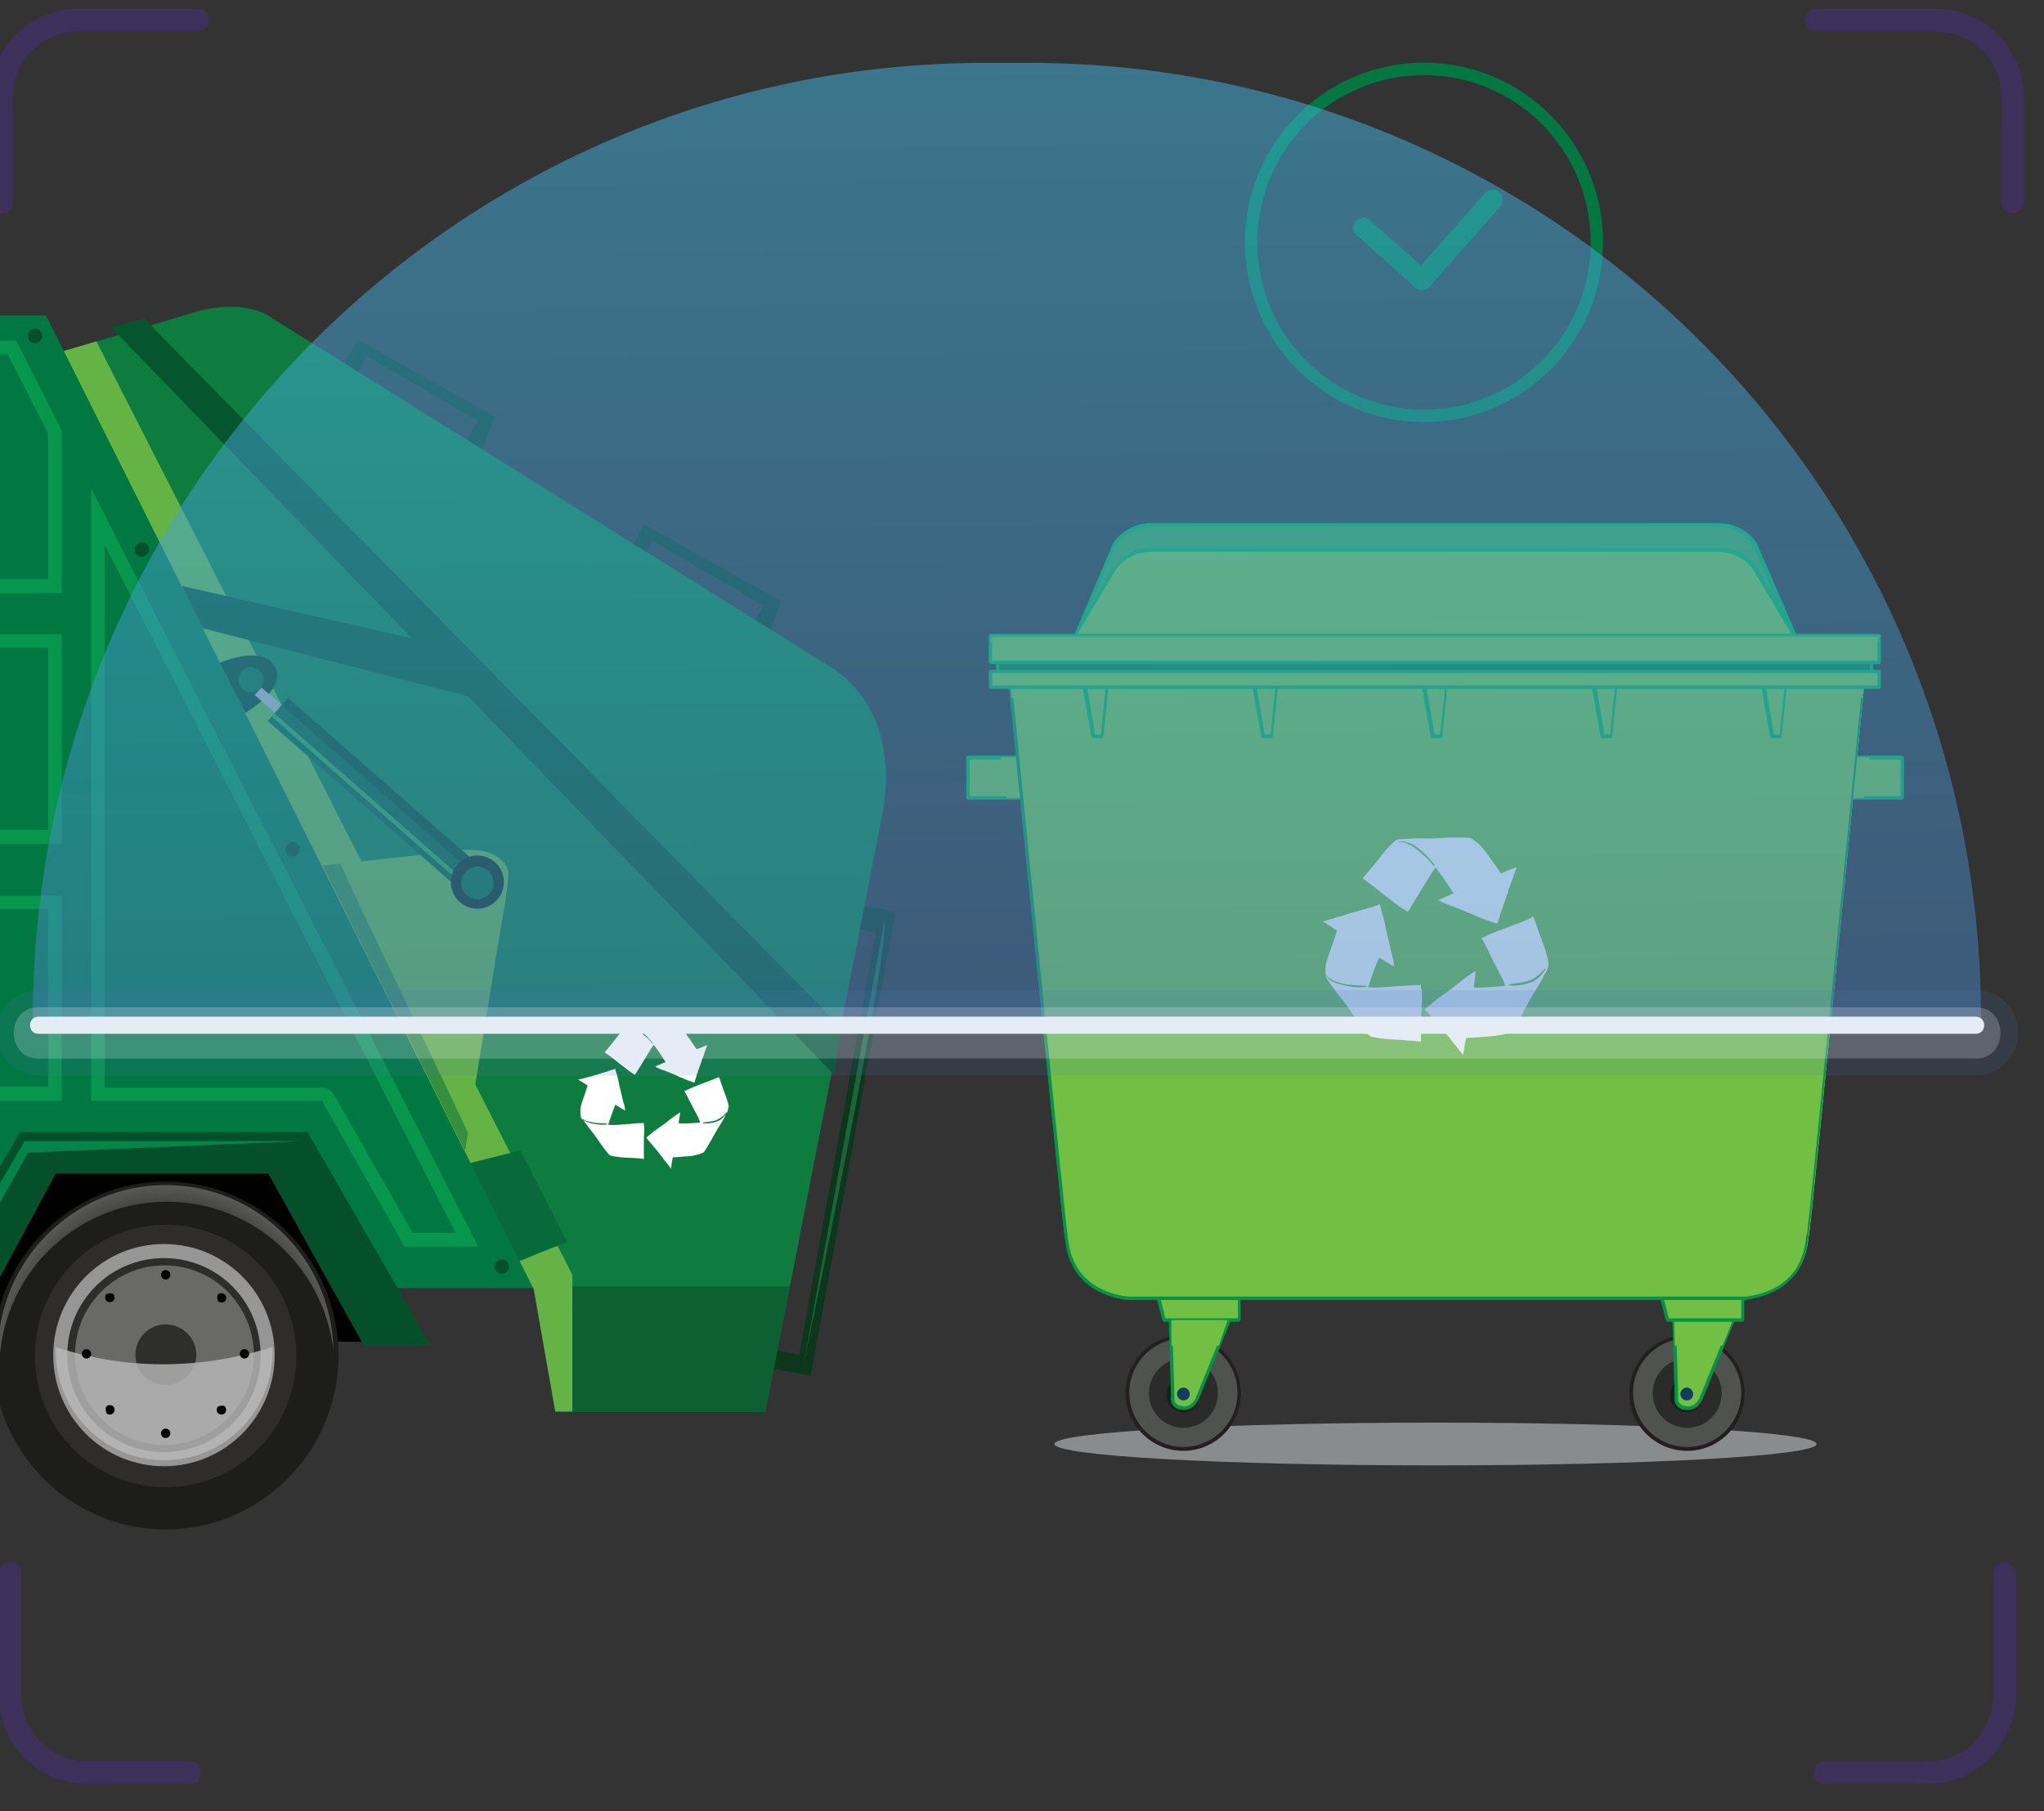 <svg width="123" height="109" viewBox="0 0 123 109" fill="none" xmlns="http://www.w3.org/2000/svg">
<rect x="0" y="0" width="123" height="109" fill="#333333" stroke="none"/>
<g clip-path="url(#clip0_1528_6377)">
<g style="mix-blend-mode:multiply" opacity="0.6">
<path d="M109.316 86.894C109.316 87.614 99.041 88.18 86.382 88.18C73.723 88.18 63.448 87.614 63.448 86.894C63.448 86.174 73.723 85.608 86.382 85.608C99.041 85.608 109.316 86.174 109.316 86.894Z" fill="#C5C6C8"/>
</g>
<path d="M74.595 83.834C74.595 85.711 73.083 87.202 71.238 87.202C69.393 87.202 67.881 85.685 67.881 83.834C67.881 81.982 69.393 80.465 71.238 80.465C73.083 80.465 74.595 81.982 74.595 83.834Z" fill="#505250"/>
<path d="M71.213 87.305C69.291 87.305 67.728 85.737 67.728 83.834C67.728 81.931 69.291 80.337 71.213 80.337C73.134 80.337 74.672 81.905 74.672 83.834C74.672 85.762 73.109 87.305 71.213 87.305ZM71.213 80.542C69.419 80.542 67.958 82.008 67.958 83.808C67.958 85.608 69.419 87.074 71.213 87.074C73.006 87.074 74.467 85.608 74.467 83.808C74.467 82.008 73.006 80.542 71.213 80.542Z" fill="#231F20"/>
<path d="M73.288 83.834C73.288 84.991 72.365 85.917 71.212 85.917C70.059 85.917 69.137 84.991 69.137 83.834C69.137 82.677 70.059 81.751 71.212 81.751C72.365 81.751 73.288 82.677 73.288 83.834Z" fill="#2A2B2A"/>
<path d="M72.237 83.962C72.237 84.528 71.776 84.991 71.213 84.991C70.649 84.991 70.188 84.528 70.188 83.962C70.188 83.397 70.649 82.934 71.213 82.934C71.776 82.934 72.237 83.397 72.237 83.962Z" fill="#1D1D1B"/>
<path d="M70.418 78.922L70.572 84.04C70.572 84.04 70.418 84.682 71.212 84.734C71.212 84.734 71.751 84.837 72.058 84.142L74.057 79.231L70.418 78.922Z" fill="#72BF44"/>
<path d="M71.289 84.837H71.187C70.905 84.837 70.7 84.734 70.572 84.554C70.418 84.348 70.444 84.117 70.469 84.04L70.315 78.922C70.315 78.922 70.315 78.871 70.341 78.845C70.341 78.845 70.392 78.82 70.418 78.82L74.057 79.128C74.057 79.128 74.108 79.128 74.134 79.18C74.134 79.205 74.134 79.231 74.134 79.282L72.135 84.194C71.853 84.785 71.443 84.837 71.264 84.837H71.289ZM70.52 79.025L70.674 84.04C70.674 84.04 70.674 84.04 70.674 84.065C70.674 84.065 70.623 84.271 70.751 84.425C70.828 84.554 71.007 84.605 71.212 84.631C71.315 84.631 71.699 84.657 71.955 84.117L73.903 79.334L70.52 79.051V79.025Z" fill="#039447"/>
<path d="M69.573 77.637L70.06 79.437H74.595V77.842L69.573 77.637Z" fill="#72BF44"/>
<path d="M74.595 79.54H70.06C70.06 79.54 69.983 79.514 69.957 79.462L69.47 77.662C69.47 77.662 69.47 77.585 69.47 77.559C69.47 77.559 69.522 77.508 69.547 77.534L74.544 77.74C74.544 77.74 74.647 77.791 74.647 77.842V79.437C74.647 79.437 74.595 79.54 74.544 79.54H74.595ZM70.136 79.334H74.493V77.945L69.727 77.74L70.136 79.334Z" fill="#039447"/>
<path d="M71.597 83.885C71.597 84.117 71.418 84.271 71.213 84.271C71.007 84.271 70.828 84.091 70.828 83.885C70.828 83.68 71.007 83.499 71.213 83.499C71.418 83.499 71.597 83.68 71.597 83.885Z" fill="#113C62"/>
<path d="M104.884 83.834C104.884 85.711 103.372 87.202 101.527 87.202C99.682 87.202 98.17 85.685 98.17 83.834C98.17 81.982 99.682 80.465 101.527 80.465C103.372 80.465 104.884 81.982 104.884 83.834Z" fill="#505250"/>
<path d="M101.527 87.305C99.605 87.305 98.042 85.737 98.042 83.834C98.042 81.931 99.605 80.337 101.527 80.337C103.449 80.337 104.986 81.905 104.986 83.834C104.986 85.762 103.423 87.305 101.527 87.305ZM101.527 80.542C99.733 80.542 98.273 82.008 98.273 83.808C98.273 85.608 99.733 87.074 101.527 87.074C103.321 87.074 104.781 85.608 104.781 83.808C104.781 82.008 103.321 80.542 101.527 80.542Z" fill="#231F20"/>
<path d="M103.602 83.834C103.602 84.991 102.68 85.917 101.527 85.917C100.374 85.917 99.451 84.991 99.451 83.834C99.451 82.677 100.374 81.751 101.527 81.751C102.68 81.751 103.602 82.677 103.602 83.834Z" fill="#2A2B2A"/>
<path d="M102.552 83.962C102.552 84.528 102.091 84.991 101.527 84.991C100.963 84.991 100.502 84.528 100.502 83.962C100.502 83.397 100.963 82.934 101.527 82.934C102.091 82.934 102.552 83.397 102.552 83.962Z" fill="#1D1D1B"/>
<path d="M100.732 78.922L100.886 84.04C100.886 84.04 100.732 84.682 101.527 84.734C101.527 84.734 102.065 84.837 102.372 84.142L104.371 79.231L100.732 78.922Z" fill="#72BF44"/>
<path d="M101.604 84.837H101.501C101.219 84.837 101.014 84.734 100.886 84.554C100.732 84.348 100.758 84.117 100.784 84.04L100.63 78.922C100.63 78.922 100.63 78.871 100.656 78.845C100.656 78.845 100.707 78.82 100.732 78.82L104.371 79.128C104.371 79.128 104.422 79.128 104.448 79.18C104.448 79.205 104.448 79.231 104.448 79.282L102.449 84.194C102.167 84.785 101.757 84.837 101.578 84.837H101.604ZM100.835 79.025L100.989 84.04C100.989 84.04 100.989 84.04 100.989 84.065C100.989 84.065 100.937 84.271 101.066 84.425C101.142 84.554 101.322 84.605 101.527 84.631C101.629 84.631 102.014 84.657 102.27 84.117L104.217 79.334L100.835 79.051V79.025Z" fill="#039447"/>
<path d="M100.732 78.922L100.886 84.04C100.886 84.04 100.732 84.682 101.527 84.734C101.527 84.734 102.065 84.837 102.372 84.142L104.371 79.231L100.732 78.922Z" fill="#72BF44"/>
<path d="M101.604 84.837H101.501C101.219 84.837 101.014 84.734 100.886 84.554C100.732 84.348 100.758 84.117 100.784 84.04L100.63 78.922C100.63 78.922 100.63 78.871 100.656 78.845C100.656 78.845 100.707 78.82 100.732 78.82L104.371 79.128C104.371 79.128 104.422 79.128 104.448 79.18C104.448 79.205 104.448 79.231 104.448 79.282L102.449 84.194C102.167 84.785 101.757 84.837 101.578 84.837H101.604ZM100.835 79.025L100.989 84.04C100.989 84.04 100.989 84.04 100.989 84.065C100.989 84.065 100.937 84.271 101.066 84.425C101.142 84.554 101.322 84.605 101.527 84.631C101.629 84.631 102.014 84.657 102.27 84.117L104.217 79.334L100.835 79.051V79.025Z" fill="#039447"/>
<g style="mix-blend-mode:multiply">
<path d="M103.654 80.98L104.371 79.231L100.732 78.922L100.784 80.98H103.654Z" fill="#72BF44"/>
</g>
<path d="M99.887 77.637L100.374 79.437H104.884V77.842L99.887 77.637Z" fill="#72BF44"/>
<path d="M104.884 79.54H100.348C100.348 79.54 100.272 79.514 100.246 79.462L99.785 77.662C99.785 77.662 99.785 77.585 99.785 77.559C99.785 77.559 99.836 77.508 99.862 77.534L104.858 77.74C104.858 77.74 104.961 77.791 104.961 77.842V79.437C104.961 79.437 104.91 79.54 104.858 79.54H104.884ZM100.425 79.334H104.782V77.945L100.015 77.74L100.425 79.334Z" fill="#039447"/>
<path d="M101.886 83.885C101.886 84.117 101.707 84.271 101.502 84.271C101.297 84.271 101.117 84.091 101.117 83.885C101.117 83.68 101.297 83.499 101.502 83.499C101.707 83.499 101.886 83.68 101.886 83.885Z" fill="#113C62"/>
<path d="M96.479 36.905L108.035 38.345L105.601 32.74C105.601 32.74 104.935 31.608 103.397 31.608H69.29C67.753 31.608 67.087 32.74 67.087 32.74L64.652 38.474L76.209 36.905V36.982H86.331H96.453V36.905H96.479Z" fill="#38A248"/>
<path d="M64.627 38.577C64.627 38.577 64.576 38.577 64.55 38.525C64.55 38.5 64.524 38.448 64.55 38.422L66.984 32.688C66.984 32.688 67.702 31.48 69.291 31.48H103.397C104.986 31.48 105.652 32.611 105.704 32.662L108.138 38.268C108.138 38.268 108.138 38.319 108.138 38.345C108.138 38.397 108.087 38.448 108.036 38.448L96.581 37.008C96.581 37.008 96.581 37.008 96.581 37.034C96.581 37.034 96.53 37.059 96.504 37.059H86.357H76.235C76.235 37.059 76.184 37.06 76.158 37.034C76.158 37.034 76.158 37.034 76.158 37.008L64.704 38.551L64.627 38.577ZM69.265 31.711C67.804 31.711 67.164 32.791 67.138 32.791L64.781 38.345L76.158 36.802C76.158 36.802 76.209 36.802 76.235 36.802C76.235 36.802 76.261 36.828 76.261 36.854H86.306H96.351C96.351 36.854 96.351 36.828 96.376 36.802C96.376 36.802 96.427 36.777 96.453 36.802L107.831 38.217L105.447 32.765C105.447 32.765 104.807 31.685 103.346 31.685H69.239L69.265 31.711Z" fill="#01AE4D"/>
<path d="M96.478 38.397L108.035 38.345L105.601 34.205C105.601 34.205 104.934 33.074 103.397 33.074H69.29C67.752 33.074 67.086 34.205 67.086 34.205L64.652 38.345L76.209 38.397V38.474H86.331H96.453V38.397H96.478Z" fill="#72BF44"/>
<path d="M96.478 38.577H86.331H76.209C76.209 38.577 76.158 38.577 76.132 38.551C76.132 38.551 76.132 38.525 76.106 38.499L64.652 38.448C64.652 38.448 64.575 38.448 64.575 38.397C64.575 38.371 64.575 38.319 64.575 38.294L67.01 34.154C67.01 34.154 67.701 32.971 69.316 32.971H103.423C105.011 32.971 105.678 34.102 105.729 34.154L108.163 38.268C108.163 38.268 108.163 38.345 108.163 38.371C108.163 38.397 108.112 38.422 108.086 38.422L96.632 38.474C96.632 38.474 96.632 38.5 96.606 38.525C96.606 38.525 96.555 38.551 96.53 38.551L96.478 38.577ZM86.331 38.32H96.376C96.376 38.32 96.427 38.294 96.478 38.294L107.856 38.242L105.498 34.282C105.498 34.282 104.858 33.202 103.371 33.202H69.265C67.804 33.202 67.163 34.282 67.138 34.282L64.78 38.242L76.158 38.294C76.158 38.294 76.235 38.319 76.26 38.371H86.305L86.331 38.32Z" fill="#01AE4D"/>
<path d="M63.089 45.571H58.246V48.014H63.089V45.571Z" fill="#72BF44"/>
<path d="M63.089 48.117H58.246C58.246 48.117 58.144 48.065 58.144 48.014V45.571C58.144 45.571 58.195 45.468 58.246 45.468H63.089C63.089 45.468 63.192 45.52 63.192 45.571V48.014C63.192 48.014 63.14 48.117 63.089 48.117ZM58.349 47.911H62.987V45.7H58.349V47.911Z" fill="#01AE4D"/>
<g style="mix-blend-mode:multiply">
<path d="M63.089 48.014H60.578L60.219 45.571H63.089V48.014Z" fill="#72BF44"/>
</g>
<path d="M114.493 45.571H109.649V48.014H114.493V45.571Z" fill="#72BF44"/>
<path d="M114.467 48.117H109.624C109.624 48.117 109.521 48.065 109.521 48.014V45.571C109.521 45.571 109.573 45.468 109.624 45.468H114.467C114.467 45.468 114.57 45.52 114.57 45.571V48.014C114.57 48.014 114.518 48.117 114.467 48.117ZM109.726 47.911H114.365V45.7H109.726V47.911Z" fill="#01AE4D"/>
<g style="mix-blend-mode:multiply">
<path d="M109.649 48.014H112.161L112.519 45.571H109.649V48.014Z" fill="#72BF44"/>
</g>
<path d="M86.382 40.454V40.402H84.819H83.051V40.48L60.809 40.942C60.809 40.942 64.063 74.011 64.165 74.32C64.268 74.628 64.165 77.585 67.856 78.125H105.165C108.855 77.585 108.753 74.628 108.855 74.32C108.958 74.011 112.212 40.942 112.212 40.942L86.382 40.48V40.454Z" fill="#72BF44"/>
<path d="M105.14 78.228H67.83C64.499 77.74 64.191 75.348 64.089 74.551C64.089 74.474 64.089 74.397 64.063 74.345C63.961 74.037 61.014 44.311 60.681 40.942C60.681 40.917 60.681 40.891 60.681 40.865C60.681 40.865 60.732 40.84 60.758 40.84L82.923 40.377C82.923 40.377 82.923 40.351 82.923 40.325C82.923 40.325 82.974 40.3 83 40.3H84.768H86.331C86.357 40.3 86.382 40.3 86.408 40.325C86.408 40.325 86.408 40.325 86.408 40.351L112.136 40.814C112.136 40.814 112.187 40.814 112.213 40.84C112.213 40.84 112.238 40.891 112.213 40.917C111.879 44.311 108.933 74.011 108.83 74.32C108.83 74.345 108.83 74.422 108.804 74.525C108.702 75.322 108.394 77.74 105.063 78.202L105.14 78.228ZM60.886 41.045C62.013 52.437 64.14 73.882 64.243 74.294C64.243 74.345 64.243 74.422 64.268 74.525C64.371 75.271 64.653 77.56 67.83 78.022H105.114C108.292 77.56 108.574 75.271 108.676 74.525C108.676 74.422 108.676 74.345 108.728 74.294C108.83 73.882 110.957 52.437 112.084 41.045L86.357 40.582C86.357 40.582 86.28 40.582 86.254 40.531H84.794H83.103C83.103 40.557 83.051 40.608 83 40.608L60.86 41.071L60.886 41.045Z" fill="#01AE4D"/>
<path d="M86.382 40.454V40.402H84.819H83.051V40.48L60.809 40.942C60.809 40.942 64.063 74.011 64.165 74.32C64.268 74.628 64.165 77.585 67.856 78.125H105.165C108.855 77.585 108.753 74.628 108.855 74.32C108.958 74.011 112.212 40.942 112.212 40.942L86.382 40.48V40.454Z" fill="#72BF44"/>
<path d="M105.14 78.228H67.83C64.499 77.74 64.191 75.348 64.089 74.551C64.089 74.474 64.089 74.397 64.063 74.345C63.961 74.037 61.014 44.311 60.681 40.942C60.681 40.917 60.681 40.891 60.681 40.865C60.681 40.865 60.732 40.84 60.758 40.84L82.923 40.377C82.923 40.377 82.923 40.351 82.923 40.325C82.923 40.325 82.974 40.3 83 40.3H84.768H86.331C86.357 40.3 86.382 40.3 86.408 40.325C86.408 40.325 86.408 40.325 86.408 40.351L112.136 40.814C112.136 40.814 112.187 40.814 112.213 40.84C112.213 40.84 112.238 40.891 112.213 40.917C111.879 44.311 108.933 74.011 108.83 74.32C108.83 74.345 108.83 74.422 108.804 74.525C108.702 75.322 108.394 77.74 105.063 78.202L105.14 78.228ZM60.886 41.045C62.013 52.437 64.14 73.882 64.243 74.294C64.243 74.345 64.243 74.422 64.268 74.525C64.371 75.271 64.653 77.56 67.83 78.022H105.114C108.292 77.56 108.574 75.271 108.676 74.525C108.676 74.422 108.676 74.345 108.728 74.294C108.83 73.882 110.957 52.437 112.084 41.045L86.357 40.582C86.357 40.582 86.28 40.582 86.254 40.531H84.794H83.103C83.103 40.557 83.051 40.608 83 40.608L60.86 41.071L60.886 41.045Z" fill="#039447"/>
<g style="mix-blend-mode:multiply">
<path d="M60.885 41.997H112.084C112.161 41.302 112.186 40.917 112.186 40.917L86.356 40.454V40.402H84.793H83.025V40.48L60.783 40.942C60.783 40.942 60.808 41.328 60.885 42.022V41.997Z" fill="#72BF44"/>
</g>
<path d="M65.216 40.994L65.805 44.311H66.318L66.676 40.942L65.216 40.994Z" fill="#72BF44"/>
<path d="M66.318 44.414H65.78C65.78 44.414 65.677 44.388 65.677 44.337L65.088 41.02C65.088 41.02 65.088 40.968 65.088 40.942C65.088 40.942 65.139 40.917 65.165 40.917L66.625 40.865C66.625 40.865 66.677 40.865 66.702 40.891C66.702 40.891 66.728 40.942 66.728 40.968L66.395 44.337C66.395 44.337 66.344 44.44 66.292 44.44L66.318 44.414ZM65.882 44.208H66.241L66.574 41.045L65.37 41.097L65.908 44.234L65.882 44.208Z" fill="#01AE4D"/>
<path d="M75.44 40.994L76.004 44.311H76.542L76.875 40.942L75.44 40.994Z" fill="#72BF44"/>
<path d="M76.543 44.414H76.004C76.004 44.414 75.902 44.388 75.902 44.337L75.312 41.02C75.312 41.02 75.312 40.968 75.312 40.942C75.312 40.942 75.364 40.917 75.389 40.917L76.824 40.865C76.824 40.865 76.876 40.865 76.901 40.891C76.901 40.891 76.927 40.942 76.927 40.968L76.594 44.337C76.594 44.337 76.543 44.44 76.491 44.44L76.543 44.414ZM76.107 44.208H76.466L76.773 41.045L75.569 41.097L76.107 44.234V44.208Z" fill="#01AE4D"/>
<path d="M85.639 40.994L86.228 44.311H86.741L87.1 40.942L85.639 40.994Z" fill="#72BF44"/>
<path d="M86.741 44.414H86.203C86.203 44.414 86.101 44.388 86.101 44.337L85.511 41.02C85.511 41.02 85.511 40.968 85.511 40.942C85.511 40.942 85.562 40.917 85.588 40.917L87.023 40.865C87.023 40.865 87.074 40.865 87.1 40.891C87.1 40.891 87.126 40.942 87.126 40.968L86.793 44.337C86.793 44.337 86.741 44.44 86.69 44.44L86.741 44.414ZM86.306 44.208H86.664L86.998 41.045L85.793 41.097L86.331 44.234L86.306 44.208Z" fill="#01AE4D"/>
<path d="M95.863 40.994L96.427 44.311H96.965L97.298 40.942L95.863 40.994Z" fill="#72BF44"/>
<path d="M96.965 44.414H96.427C96.427 44.414 96.325 44.388 96.325 44.337L95.735 41.02C95.735 41.02 95.735 40.968 95.735 40.942C95.735 40.942 95.787 40.917 95.812 40.917L97.247 40.865C97.247 40.865 97.299 40.865 97.324 40.891C97.324 40.891 97.35 40.942 97.35 40.968L97.017 44.337C97.017 44.337 96.965 44.44 96.914 44.44L96.965 44.414ZM96.53 44.208H96.888L97.222 41.045L96.017 41.097L96.555 44.234L96.53 44.208Z" fill="#01AE4D"/>
<path d="M106.062 40.994L106.651 44.311H107.164L107.523 40.942L106.062 40.994Z" fill="#72BF44"/>
<path d="M107.164 44.414H106.626C106.626 44.414 106.523 44.388 106.523 44.337L105.934 41.02C105.934 41.02 105.934 40.968 105.934 40.942C105.934 40.942 105.985 40.917 106.011 40.917L107.446 40.865C107.446 40.865 107.497 40.865 107.523 40.891C107.523 40.891 107.548 40.942 107.548 40.968L107.215 44.337C107.215 44.337 107.164 44.44 107.113 44.44L107.164 44.414ZM106.728 44.208H107.087L107.42 41.045L106.216 41.097L106.754 44.234L106.728 44.208Z" fill="#01AE4D"/>
<path d="M112.647 39.554H60.065V40.891H112.647V39.554Z" fill="#087D3F"/>
<path d="M112.622 41.02H60.039C60.039 41.02 59.937 40.968 59.937 40.917V39.58C59.937 39.58 59.988 39.477 60.039 39.477H112.622C112.622 39.477 112.725 39.528 112.725 39.58V40.917C112.725 40.917 112.673 41.02 112.622 41.02ZM60.142 40.814H112.52V39.682H60.142V40.814Z" fill="#01AE4D"/>
<path d="M113.083 40.402H59.604V41.354H113.083V40.402Z" fill="#72BF44"/>
<path d="M113.083 41.457H59.604C59.604 41.457 59.502 41.405 59.502 41.354V40.402C59.502 40.402 59.553 40.3 59.604 40.3H113.083C113.083 40.3 113.186 40.351 113.186 40.402V41.354C113.186 41.354 113.135 41.457 113.083 41.457ZM59.706 41.251H112.981V40.505H59.706V41.251Z" fill="#01AE4D"/>
<path d="M113.083 38.242H59.604V39.862H113.083V38.242Z" fill="#72BF44"/>
<path d="M113.083 39.965H59.604C59.604 39.965 59.502 39.914 59.502 39.862V38.242C59.502 38.242 59.553 38.14 59.604 38.14H113.083C113.083 38.14 113.186 38.191 113.186 38.242V39.862C113.186 39.862 113.135 39.965 113.083 39.965ZM59.706 39.76H112.981V38.345H59.706V39.76Z" fill="#01AE4D"/>
<g style="mix-blend-mode:color-dodge" opacity="0.5">
<path d="M113.083 38.242H59.604V38.654H113.083V38.242Z" fill="#72BF44"/>
</g>
<path d="M86.382 52.18C86.382 52.18 86.434 52.231 86.434 52.257C86.716 52.617 86.972 53.002 87.228 53.388C87.305 53.517 87.382 53.62 87.459 53.748C87.202 53.877 86.921 54.005 86.664 54.108C86.613 54.108 86.587 54.16 86.536 54.16C86.792 54.314 87.1 54.417 87.356 54.52C87.817 54.7 88.279 54.88 88.74 55.085C89.15 55.265 89.585 55.419 90.021 55.574C90.021 55.574 90.072 55.574 90.098 55.574C90.098 55.522 90.124 55.471 90.149 55.445C90.226 55.162 90.329 54.88 90.431 54.597C90.534 54.262 90.662 53.954 90.764 53.62C90.764 53.517 90.816 53.414 90.867 53.311C90.944 53.105 90.995 52.925 91.072 52.745C91.123 52.591 91.174 52.462 91.225 52.308C91.225 52.257 91.251 52.231 91.277 52.18C91.174 52.231 91.097 52.257 90.995 52.282C90.764 52.385 90.534 52.462 90.329 52.565C90.124 52.257 89.919 51.974 89.688 51.665C89.483 51.357 89.252 51.048 88.996 50.791C88.894 50.688 88.74 50.611 88.612 50.508C88.535 50.431 88.381 50.405 88.33 50.405C87.638 50.38 86.946 50.405 86.28 50.457C85.716 50.457 85.152 50.431 84.589 50.482C84.46 50.482 84.204 50.482 84.05 50.534C83.974 50.56 83.897 50.637 83.846 50.688C83.307 51.177 82.923 51.768 82.462 52.308C82.308 52.488 82.154 52.668 82.001 52.848C82.026 52.848 82.052 52.9 82.077 52.925C82.513 53.208 82.923 53.568 83.333 53.877C83.717 54.16 84.102 54.52 84.537 54.751C84.537 54.751 84.665 54.828 84.717 54.88C84.717 54.854 84.768 54.802 84.794 54.751C84.973 54.442 85.178 54.134 85.357 53.825C85.537 53.542 85.716 53.234 85.895 52.951C86.049 52.694 86.229 52.385 86.434 52.154L86.382 52.18ZM84.691 50.765C84.691 50.765 84.384 50.637 84.255 50.688C84.179 50.714 84.204 50.714 84.127 50.688C84.23 50.688 84.307 50.611 84.409 50.637C84.486 50.637 84.563 50.662 84.665 50.688C84.871 50.739 85.05 50.817 85.229 50.945C85.639 51.254 86.024 51.639 86.331 52.051C86.331 52.077 86.331 52.128 86.28 52.102C86.126 51.948 85.998 51.768 85.844 51.614C85.665 51.459 85.486 51.305 85.306 51.151C85.127 50.997 84.947 50.868 84.717 50.791L84.691 50.765Z" fill="white"/>
<path d="M93.173 57.862C93.045 57.168 92.737 56.5 92.507 55.831C92.43 55.6 92.353 55.368 92.276 55.162C92.251 55.162 92.199 55.162 92.174 55.214C91.712 55.445 91.2 55.625 90.713 55.805C90.277 55.985 89.765 56.139 89.355 56.371C89.304 56.397 89.227 56.422 89.15 56.448C89.15 56.499 89.201 56.525 89.227 56.577C89.406 56.885 89.56 57.219 89.714 57.554C89.867 57.862 90.021 58.145 90.175 58.454C90.329 58.737 90.482 59.02 90.585 59.328C90.559 59.328 90.508 59.328 90.482 59.328C90.021 59.38 89.56 59.405 89.124 59.431C88.97 59.431 88.842 59.431 88.689 59.431C88.714 59.148 88.766 58.84 88.791 58.557C88.791 58.505 88.791 58.48 88.791 58.428C88.535 58.582 88.279 58.762 88.048 58.942C87.664 59.251 87.279 59.559 86.869 59.842C86.485 60.099 86.126 60.408 85.793 60.691C85.793 60.691 85.767 60.717 85.742 60.742C85.767 60.768 85.793 60.819 85.844 60.845C86.049 61.077 86.229 61.282 86.434 61.514C86.664 61.771 86.869 62.054 87.1 62.311C87.177 62.388 87.254 62.465 87.305 62.568C87.433 62.722 87.561 62.877 87.689 63.031C87.792 63.16 87.869 63.262 87.971 63.391C87.997 63.417 88.022 63.468 88.048 63.494C88.048 63.494 88.048 63.288 88.099 63.185C88.125 62.954 88.176 62.697 88.227 62.465C88.586 62.44 88.945 62.414 89.304 62.388C89.662 62.362 90.047 62.337 90.405 62.26C90.559 62.234 90.713 62.131 90.841 62.08C90.944 62.054 91.046 61.925 91.072 61.9C91.456 61.334 91.764 60.717 92.097 60.1C92.379 59.611 92.712 59.148 92.942 58.634C93.019 58.531 93.147 58.3 93.173 58.145C93.173 58.068 93.173 57.965 93.173 57.888V57.862ZM93.019 58.3C92.763 58.66 92.532 58.968 92.097 59.122C91.687 59.277 91.277 59.328 90.841 59.302C90.79 59.302 90.815 59.225 90.841 59.225C91.251 59.148 91.661 59.148 92.045 58.994C92.455 58.84 92.686 58.582 92.968 58.274C92.968 58.274 92.994 58.274 92.968 58.274L93.019 58.3Z" fill="white"/>
<path d="M85.511 59.482C85.511 59.482 85.511 59.328 85.511 59.277C85.46 59.277 85.409 59.277 85.383 59.277C85.024 59.302 84.666 59.302 84.307 59.328C83.974 59.328 83.641 59.38 83.307 59.405C83 59.405 82.667 59.457 82.334 59.405C82.334 59.38 82.334 59.328 82.359 59.302C82.513 58.865 82.667 58.428 82.821 58.017C82.872 57.888 82.923 57.76 83 57.631C83.256 57.785 83.512 57.94 83.769 58.094C83.82 58.094 83.846 58.145 83.897 58.145C83.871 57.862 83.794 57.554 83.717 57.271C83.615 56.782 83.487 56.32 83.384 55.831C83.307 55.394 83.179 54.931 83.051 54.494C83.051 54.494 83.051 54.442 83.026 54.417C82.974 54.417 82.923 54.442 82.897 54.468C82.615 54.571 82.334 54.648 82.052 54.725C81.719 54.828 81.385 54.905 81.052 55.008C80.95 55.059 80.847 55.085 80.745 55.111C80.54 55.162 80.361 55.214 80.156 55.291C80.002 55.342 79.874 55.368 79.72 55.419C79.669 55.419 79.643 55.419 79.592 55.445C79.694 55.497 79.771 55.548 79.848 55.6C80.053 55.728 80.258 55.857 80.463 56.011C80.335 56.345 80.232 56.705 80.104 57.04C79.976 57.4 79.848 57.734 79.771 58.12C79.746 58.274 79.771 58.454 79.771 58.608C79.771 58.711 79.822 58.865 79.848 58.891C80.207 59.482 80.668 59.997 81.078 60.562C81.411 61.025 81.693 61.514 82.077 61.925C82.129 62.054 82.308 62.26 82.436 62.337C82.513 62.388 82.59 62.414 82.667 62.414C83.359 62.568 84.076 62.542 84.794 62.62C85.024 62.62 85.281 62.671 85.511 62.671C85.511 62.645 85.511 62.594 85.511 62.568C85.511 62.054 85.511 61.514 85.537 60.974C85.537 60.485 85.614 59.971 85.537 59.482H85.511ZM82.206 59.38C81.744 59.457 81.181 59.38 80.719 59.251C80.361 59.148 79.874 59.02 79.771 58.608C79.951 58.994 80.489 59.097 80.847 59.2C81.283 59.302 81.744 59.277 82.206 59.328C82.257 59.328 82.231 59.405 82.206 59.405V59.38Z" fill="white"/>
<g style="mix-blend-mode:multiply">
<path d="M73.339 80.98L73.877 79.437H70.495V80.98H73.339Z" fill="#72BF44"/>
</g>
<path d="M24.165 80.234H-45.997V72.982H20.09L24.165 80.234Z" fill="#010101"/>
<path d="M24.165 80.234H-45.997V75.939H20.09L24.165 80.234Z" fill="#333C4A"/>
<path d="M37.772 33.331L38.771 31.557L47.022 36.185L46.074 38.577L44.998 38.088L45.971 36.468L39.232 32.534L38.54 34.051L37.772 33.331Z" fill="#0C371D"/>
<path d="M20.552 22.197L21.526 20.422L29.777 25.077L28.854 27.442L27.778 26.98L28.752 25.334L22.012 21.399L21.32 22.917L20.552 22.197Z" fill="#0C371D"/>
<path d="M51.686 54.442L53.89 54.854L48.79 82.779L45.51 82.188L45.715 81.082L48.098 81.519L52.711 56.114L51.173 55.831L51.686 54.442Z" fill="#0C371D"/>
<path d="M53.224 55.394L48.355 82.111C48.355 82.111 53.557 57.4 53.224 55.394Z" fill="#1D633C"/>
<path d="M30.725 76.454C30.827 76.737 32.108 77.534 32.108 77.534L33.415 84.965H46.048L53.07 49.145C53.07 49.145 54.556 43.308 50.2 40.274L15.99 18.905C15.99 18.905 14.427 17.98 11.66 18.802C8.892 19.625 2.999 21.4 2.999 21.4L30.75 76.454H30.725Z" fill="#0E7C3E"/>
<path d="M31.904 77.405L32.109 77.534L33.416 84.965H46.049L47.535 77.405H31.929H31.904Z" fill="#0D6031"/>
<g style="mix-blend-mode:multiply">
<path d="M5.766 20.551C4.178 21.014 2.973 21.374 2.973 21.374L30.725 76.428C30.828 76.711 32.109 77.508 32.109 77.508L33.416 84.939H34.441V76.711L5.792 20.525L5.766 20.551Z" fill="#65B345"/>
</g>
<path d="M-3.484 80.62L2.589 70.051L16.554 69.64L22.781 80.748L-3.484 80.62Z" fill="#010101"/>
<path d="M19.399 52.077L26.651 51.305C26.651 51.305 29.905 50.508 30.571 52.36C30.571 52.36 30.699 52.565 30.315 54.777C30.033 56.345 27.957 69.254 27.957 69.254L19.373 52.077H19.399Z" fill="#65B345"/>
<g style="mix-blend-mode:multiply" opacity="0.5">
<path d="M20.475 51.974L19.398 52.077L27.983 69.254C27.983 69.254 28.06 68.842 28.162 68.174C27.112 65.86 21.884 55.111 20.475 51.948V51.974Z" fill="#086A3A"/>
</g>
<path d="M6.663 19.677L8.687 19.188L50.661 61.874L50.174 64.651L6.663 19.677Z" fill="#05552E"/>
<path d="M28.419 52.771C28.419 52.951 28.265 53.08 28.111 53.08C27.932 53.08 27.804 52.925 27.804 52.771C27.804 52.591 27.957 52.462 28.111 52.488C28.291 52.488 28.419 52.642 28.419 52.797V52.771Z" fill="#086A3A"/>
<path d="M13.223 39.888C13.223 39.888 15.504 38.885 16.375 39.888C17.605 41.277 14.761 42.897 14.761 42.897L13.223 39.914V39.888Z" fill="#064523"/>
<path d="M15.324 41.817L16.759 43.102L17.169 42.588L15.734 41.38L15.324 41.817Z" fill="#B3B3B3"/>
<path d="M15.863 40.865C15.863 41.277 15.555 41.662 15.145 41.662C14.735 41.662 14.376 41.354 14.351 40.942C14.351 40.531 14.658 40.171 15.068 40.145C15.478 40.145 15.837 40.454 15.863 40.865Z" fill="#086A3A"/>
<path d="M17.34 41.972L16.109 43.385L27.547 53.423L28.779 52.01L17.34 41.972Z" fill="#056235"/>
<path d="M28.752 52.051L28.393 52.462L16.964 42.434L17.323 42.022L28.752 52.051Z" fill="#054A27"/>
<path d="M27.932 52.951L27.753 53.157L16.324 43.102L16.503 42.922L27.932 52.951Z" fill="#30A049"/>
<path d="M30.11 53.877C29.674 54.648 28.701 54.905 27.932 54.468C27.163 54.031 26.907 53.054 27.343 52.282C27.778 51.511 28.752 51.254 29.521 51.691C30.289 52.128 30.546 53.105 30.11 53.877Z" fill="#0F2D1A"/>
<path d="M29.572 53.62C29.29 54.082 28.7 54.262 28.239 53.98C27.778 53.722 27.599 53.105 27.88 52.642C28.162 52.18 28.752 52 29.213 52.282C29.674 52.54 29.854 53.157 29.572 53.62Z" fill="#086A3A"/>
<path d="M10.942 35.26L26.215 38.731L29.546 42.254L12.198 37.805C12.198 37.805 10.917 35.26 10.942 35.26Z" fill="#05552E"/>
<path d="M28.034 70.051L31.314 69.228L34.133 74.731L30.776 76.068L28.034 70.051Z" fill="#086A3A"/>
<g style="mix-blend-mode:multiply" opacity="0.5">
<path d="M30.776 73.085C30.264 71.954 29.751 70.822 29.11 69.794L28.034 70.077L30.75 76.094L31.98 75.605C31.57 74.782 31.135 73.96 30.75 73.111L30.776 73.085Z" fill="#086A3A"/>
</g>
<path d="M20.372 81.571C20.372 87.331 15.709 92.037 9.969 92.037C4.229 92.037 -0.435 87.357 -0.435 81.571C-0.435 75.785 4.229 71.105 9.969 71.105C15.709 71.105 20.372 75.785 20.372 81.571Z" fill="#1D1D1B"/>
<g style="mix-blend-mode:screen">
<path style="mix-blend-mode:screen" opacity="0.5" d="M10.046 72.314C15.222 72.314 19.476 76.222 20.065 81.262C19.963 75.76 15.478 71.311 9.969 71.311C4.459 71.311 -0.127 75.837 -0.127 81.442C-0.127 81.828 -0.127 82.24 -0.051 82.625C-0.051 82.574 -0.051 82.497 -0.051 82.445C-0.051 76.84 4.459 72.314 10.046 72.314Z" fill="url(#paint0_radial_1528_6377)"/>
</g>
<g style="mix-blend-mode:multiply">
<g style="mix-blend-mode:screen" opacity="0.5">
<path d="M10.046 90.777C15.222 90.777 19.476 86.868 20.065 81.854C19.963 87.357 15.478 91.805 9.969 91.805C4.459 91.805 -0.127 87.28 -0.127 81.674C-0.127 81.262 -0.127 80.877 -0.051 80.491C-0.051 80.542 -0.051 80.62 -0.051 80.671C-0.051 86.277 4.459 90.802 10.046 90.802V90.777Z" fill="#1D1D1B"/>
</g>
</g>
<g style="mix-blend-mode:multiply">
<path d="M9.969 73.702C5.638 73.702 2.102 77.225 2.102 81.597C2.102 85.968 5.613 89.491 9.969 89.491C14.325 89.491 17.836 85.968 17.836 81.597C17.836 77.225 14.3 73.702 9.969 73.702Z" fill="#2F2D2C"/>
</g>
<g style="mix-blend-mode:screen" opacity="0.5">
<path d="M16.529 81.545C16.529 85.222 13.556 88.231 9.866 88.231C6.176 88.231 3.204 85.222 3.204 81.545C3.204 77.868 6.176 74.86 9.866 74.86C13.556 74.86 16.529 77.842 16.529 81.545Z" fill="white"/>
</g>
<path d="M15.683 81.545C15.683 84.76 13.095 87.382 9.866 87.382C6.637 87.382 4.049 84.785 4.049 81.545C4.049 78.305 6.637 75.708 9.866 75.708C13.095 75.708 15.683 78.305 15.683 81.545Z" fill="#2D2D2B"/>
<path d="M15.273 81.545C15.273 84.528 12.864 86.945 9.892 86.945C6.919 86.945 4.511 84.528 4.511 81.545C4.511 78.562 6.919 76.145 9.892 76.145C12.864 76.145 15.273 78.562 15.273 81.545Z" fill="#696968"/>
<path d="M11.814 81.519C11.814 82.548 10.994 83.345 9.969 83.345C8.944 83.345 8.149 82.522 8.149 81.519C8.149 80.517 8.969 79.694 9.969 79.694C10.968 79.694 11.814 80.517 11.814 81.519Z" fill="#2E2F2D"/>
<g style="mix-blend-mode:multiply">
<path d="M10.994 81.519C10.994 82.085 10.533 82.548 9.969 82.548C9.405 82.548 8.944 82.085 8.944 81.519C8.944 80.954 9.405 80.491 9.969 80.491C10.533 80.491 10.994 80.954 10.994 81.519Z" fill="#2E2F2D"/>
</g>
<g style="mix-blend-mode:multiply" opacity="0.8">
<path d="M3.357 81.057C3.357 81.057 3.357 81.211 3.357 81.314C3.357 84.94 6.279 87.871 9.892 87.871C13.505 87.871 16.401 84.94 16.401 81.314C16.401 81.237 16.401 81.16 16.401 81.057C10.917 82.78 6.381 82.06 3.357 81.057Z" fill="#BCBABA"/>
</g>
<path d="M9.968 76.994C9.815 76.994 9.687 76.865 9.687 76.711C9.687 76.557 9.815 76.428 9.968 76.428C10.122 76.428 10.25 76.557 10.25 76.711C10.25 76.865 10.122 76.994 9.968 76.994Z" fill="#010101"/>
<path d="M9.968 86.534C9.815 86.534 9.687 86.405 9.687 86.251C9.687 86.097 9.815 85.968 9.968 85.968C10.122 85.968 10.25 86.097 10.25 86.251C10.25 86.405 10.122 86.534 9.968 86.534Z" fill="#010101"/>
<path d="M14.427 81.468C14.427 81.314 14.555 81.185 14.709 81.185C14.863 81.185 14.991 81.314 14.991 81.468C14.991 81.622 14.863 81.751 14.709 81.751C14.555 81.751 14.427 81.622 14.427 81.468Z" fill="#010101"/>
<path d="M4.92 81.468C4.92 81.314 5.049 81.185 5.202 81.185C5.356 81.185 5.484 81.314 5.484 81.468C5.484 81.622 5.356 81.751 5.202 81.751C5.049 81.751 4.92 81.622 4.92 81.468Z" fill="#010101"/>
<path d="M13.12 78.305C13.12 78.305 13.018 77.997 13.12 77.894C13.223 77.791 13.428 77.791 13.53 77.894C13.633 77.997 13.658 78.202 13.53 78.305C13.428 78.408 13.223 78.408 13.12 78.305Z" fill="#010101"/>
<path d="M6.406 85.042C6.406 85.042 6.304 84.734 6.406 84.631C6.509 84.528 6.714 84.528 6.816 84.631C6.919 84.734 6.919 84.94 6.816 85.042C6.714 85.145 6.509 85.145 6.406 85.042Z" fill="#010101"/>
<path d="M13.12 84.631C13.12 84.631 13.428 84.528 13.53 84.631C13.633 84.734 13.633 84.94 13.53 85.042C13.428 85.145 13.223 85.145 13.12 85.042C13.018 84.94 13.018 84.734 13.12 84.631Z" fill="#010101"/>
<path d="M6.406 77.868C6.406 77.868 6.714 77.765 6.816 77.868C6.919 77.971 6.919 78.177 6.816 78.279C6.714 78.382 6.509 78.382 6.406 78.279C6.304 78.177 6.304 77.971 6.406 77.868Z" fill="#010101"/>
<path d="M32.083 77.508H23.858L18.22 68.431L1.487 68.38L-1.383 73.291L-43.203 73.24V18.982H2.768L32.083 77.508Z" fill="#017742"/>
<path d="M0.462 21.322L2.896 26.079V34.848H-39.77V21.322H0.462ZM0.974 20.5H-40.615V35.697H3.716V25.9L0.974 20.5Z" fill="#06964E"/>
<path d="M2.896 38.988V49.942H-39.77V38.988H2.896ZM3.716 38.165H-40.615V50.791H3.716V38.165Z" fill="#06964E"/>
<path d="M2.896 54.725V65.397H-0.435C-0.743 65.397 -0.999 65.551 -1.153 65.808L-3.638 70.231H-39.744V54.7H2.922L2.896 54.725ZM3.716 53.902H-40.615V71.054H-3.177L-0.461 66.245H3.716V53.902Z" fill="#06964E"/>
<path d="M6.304 32.791L27.419 74.191H24.831L20.09 65.86C19.937 65.602 19.68 65.448 19.373 65.448H6.304V32.817V32.791ZM5.484 29.345V66.245H19.373L24.344 75.014H28.777L5.458 29.345H5.484Z" fill="#06964E"/>
<path d="M2.537 20.217C2.537 20.448 2.332 20.654 2.102 20.654C1.871 20.654 1.666 20.448 1.666 20.217C1.666 19.985 1.871 19.779 2.102 19.779C2.332 19.779 2.537 19.959 2.537 20.217Z" fill="#04502B"/>
<path d="M8.969 33.074C8.969 33.305 8.764 33.511 8.534 33.511C8.303 33.511 8.098 33.305 8.098 33.074C8.098 32.842 8.303 32.637 8.534 32.637C8.764 32.637 8.969 32.817 8.969 33.074Z" fill="#04502B"/>
<path d="M18.041 51.1C18.041 51.331 17.836 51.537 17.605 51.537C17.374 51.537 17.169 51.331 17.169 51.1C17.169 50.868 17.374 50.662 17.605 50.662C17.836 50.662 18.041 50.842 18.041 51.1Z" fill="#04502B"/>
<path d="M30.622 76.222C30.622 76.454 30.417 76.66 30.187 76.66C29.956 76.66 29.751 76.454 29.751 76.222C29.751 75.991 29.956 75.785 30.187 75.785C30.417 75.785 30.622 75.965 30.622 76.222Z" fill="#04502B"/>
<path d="M-2.101 80.748L3.357 70.617H16.144L21.884 80.954H25.907L18.502 68.122H1.205L-6.201 80.825L-2.101 80.748Z" fill="#04502B"/>
<path d="M-5.278 80.26L1.487 68.662H18.22L1.692 69.357L-4.458 80.26H-5.278Z" fill="#03854A"/>
<path d="M39.335 62.877C39.335 62.877 39.36 62.902 39.386 62.928C39.565 63.185 39.745 63.417 39.898 63.674C39.95 63.751 40.001 63.828 40.052 63.905C39.873 63.982 39.693 64.06 39.514 64.137C39.488 64.137 39.463 64.162 39.437 64.188C39.617 64.291 39.796 64.368 39.975 64.42C40.283 64.548 40.59 64.651 40.898 64.805C41.18 64.934 41.461 65.037 41.743 65.14C41.743 65.14 41.769 65.14 41.795 65.14C41.795 65.114 41.795 65.088 41.82 65.037C41.871 64.857 41.948 64.651 42 64.471C42.077 64.24 42.153 64.034 42.23 63.828C42.23 63.751 42.281 63.7 42.307 63.622C42.358 63.494 42.384 63.365 42.435 63.237C42.461 63.134 42.512 63.057 42.538 62.954C42.538 62.928 42.538 62.902 42.563 62.877C42.512 62.902 42.435 62.928 42.384 62.954C42.23 63.031 42.076 63.082 41.923 63.134C41.769 62.928 41.641 62.748 41.513 62.542C41.359 62.337 41.231 62.131 41.051 61.951C40.975 61.874 40.872 61.822 40.795 61.745C40.744 61.694 40.641 61.694 40.616 61.694C40.155 61.694 39.693 61.694 39.232 61.719C38.848 61.719 38.489 61.719 38.105 61.719C38.028 61.719 37.848 61.72 37.746 61.771C37.695 61.771 37.643 61.822 37.618 61.874C37.259 62.182 37.003 62.594 36.695 62.954C36.593 63.082 36.49 63.211 36.388 63.314C36.388 63.314 36.439 63.34 36.439 63.365C36.721 63.545 37.003 63.777 37.285 64.008C37.541 64.188 37.797 64.42 38.079 64.6C38.079 64.6 38.156 64.651 38.207 64.677C38.207 64.677 38.233 64.625 38.258 64.6C38.386 64.394 38.515 64.188 38.643 63.982C38.771 63.777 38.873 63.597 39.001 63.391C39.104 63.211 39.232 63.005 39.36 62.851L39.335 62.877ZM38.207 61.925C38.207 61.925 38.002 61.848 37.925 61.874C37.874 61.874 37.9 61.874 37.848 61.874C37.925 61.874 37.951 61.822 38.028 61.822C38.079 61.822 38.13 61.822 38.181 61.848C38.31 61.874 38.438 61.951 38.54 62.028C38.822 62.234 39.053 62.491 39.283 62.774C39.283 62.774 39.283 62.825 39.258 62.8C39.155 62.697 39.078 62.568 38.95 62.465C38.822 62.362 38.72 62.26 38.591 62.157C38.463 62.054 38.335 61.951 38.207 61.925Z" fill="white"/>
<path d="M43.87 66.657C43.793 66.194 43.588 65.757 43.434 65.294C43.383 65.139 43.332 64.985 43.281 64.831C43.281 64.831 43.23 64.831 43.204 64.831C42.896 64.985 42.538 65.088 42.23 65.217C41.923 65.345 41.615 65.448 41.308 65.602C41.256 65.602 41.231 65.654 41.179 65.654C41.179 65.68 41.205 65.705 41.231 65.731C41.359 65.937 41.436 66.168 41.564 66.374C41.666 66.579 41.769 66.785 41.871 66.965C41.974 67.145 42.076 67.351 42.128 67.557C42.128 67.557 42.076 67.557 42.051 67.557C41.743 67.582 41.436 67.608 41.128 67.608C41.026 67.608 40.949 67.608 40.846 67.608C40.846 67.402 40.898 67.222 40.923 67.017C40.923 66.991 40.923 66.965 40.923 66.939C40.744 67.042 40.59 67.171 40.436 67.274C40.18 67.48 39.924 67.685 39.642 67.865C39.386 68.045 39.155 68.225 38.925 68.431C38.925 68.431 38.925 68.431 38.899 68.457C38.899 68.457 38.95 68.508 38.95 68.534C39.078 68.688 39.206 68.842 39.334 68.997C39.488 69.177 39.642 69.357 39.77 69.537C39.821 69.588 39.873 69.639 39.898 69.717C39.975 69.82 40.078 69.922 40.154 70.025C40.206 70.102 40.283 70.18 40.334 70.257C40.334 70.257 40.359 70.308 40.385 70.334C40.385 70.334 40.385 70.205 40.411 70.128C40.411 69.974 40.462 69.794 40.488 69.64C40.718 69.64 40.974 69.614 41.205 69.588C41.461 69.588 41.692 69.562 41.948 69.485C42.051 69.485 42.153 69.408 42.256 69.382C42.333 69.382 42.384 69.28 42.41 69.254C42.666 68.868 42.871 68.457 43.101 68.071C43.281 67.737 43.511 67.454 43.665 67.094C43.716 67.017 43.793 66.862 43.819 66.76C43.819 66.708 43.819 66.657 43.819 66.579L43.87 66.657ZM43.768 66.939C43.588 67.171 43.435 67.377 43.153 67.48C42.871 67.582 42.614 67.608 42.307 67.608C42.281 67.608 42.307 67.557 42.307 67.557C42.563 67.505 42.845 67.505 43.101 67.402C43.358 67.3 43.537 67.145 43.716 66.939H43.768Z" fill="white"/>
<path d="M38.745 67.737C38.745 67.737 38.745 67.634 38.745 67.582C38.72 67.582 38.694 67.582 38.643 67.582C38.412 67.582 38.156 67.608 37.925 67.634C37.695 67.634 37.464 67.66 37.259 67.685C37.054 67.685 36.823 67.711 36.618 67.685C36.618 67.685 36.618 67.634 36.618 67.608C36.721 67.325 36.823 67.017 36.926 66.734C36.952 66.657 37.003 66.554 37.028 66.477C37.208 66.58 37.362 66.682 37.541 66.785C37.567 66.785 37.592 66.811 37.618 66.837C37.618 66.631 37.541 66.425 37.49 66.245C37.413 65.911 37.336 65.602 37.259 65.268C37.208 64.96 37.131 64.677 37.028 64.368C37.028 64.368 37.028 64.342 37.028 64.317C37.003 64.317 36.977 64.317 36.952 64.342C36.772 64.394 36.567 64.471 36.388 64.522C36.157 64.6 35.952 64.651 35.722 64.728C35.645 64.754 35.593 64.779 35.517 64.779C35.388 64.805 35.26 64.857 35.132 64.882C35.03 64.908 34.927 64.934 34.85 64.96C34.825 64.96 34.799 64.96 34.773 64.96C34.825 64.985 34.902 65.037 34.953 65.062C35.081 65.14 35.235 65.242 35.363 65.32C35.286 65.551 35.209 65.782 35.132 66.014C35.055 66.245 34.953 66.477 34.927 66.734C34.927 66.837 34.927 66.94 34.927 67.042C34.927 67.12 34.978 67.222 34.978 67.222C35.235 67.608 35.517 67.968 35.798 68.328C36.029 68.637 36.208 68.945 36.465 69.254C36.516 69.331 36.618 69.46 36.695 69.511C36.747 69.537 36.798 69.562 36.849 69.562C37.31 69.665 37.797 69.665 38.258 69.691C38.412 69.691 38.566 69.717 38.745 69.742C38.745 69.742 38.745 69.691 38.745 69.665C38.745 69.305 38.745 68.945 38.745 68.611C38.745 68.277 38.797 67.942 38.745 67.634V67.737ZM36.542 67.659C36.234 67.711 35.85 67.659 35.542 67.582C35.312 67.505 34.978 67.428 34.902 67.145C35.03 67.402 35.363 67.48 35.619 67.531C35.927 67.608 36.208 67.582 36.516 67.608C36.542 67.608 36.516 67.659 36.516 67.659H36.542Z" fill="white"/>
<path d="M85.69 25.025C91.436 25.025 96.094 20.351 96.094 14.585C96.094 8.819 91.436 4.145 85.69 4.145C79.945 4.145 75.287 8.819 75.287 14.585C75.287 20.351 79.945 25.025 85.69 25.025Z" stroke="#017742" stroke-width="0.75" stroke-miterlimit="10"/>
<path d="M85.109 16.429C84.884 16.684 84.907 17.074 85.161 17.3C85.415 17.526 85.804 17.503 86.029 17.248L90.28 12.438C90.505 12.184 90.482 11.793 90.228 11.567C89.974 11.341 89.585 11.364 89.36 11.62L85.109 16.429Z" fill="#017742"/>
<path d="M85.169 17.298C85.424 17.524 85.808 17.505 86.029 17.256C86.25 17.006 86.223 16.62 85.969 16.394L82.441 13.255C82.187 13.028 81.802 13.047 81.581 13.297C81.361 13.547 81.388 13.933 81.642 14.159L85.169 17.298Z" fill="#017742"/>
<path opacity="0.49" d="M59.271 3.785H61.91C93.532 3.785 119.208 29.551 119.208 61.282H1.974C1.974 29.551 27.65 3.785 59.271 3.785Z" fill="url(#paint1_linear_1528_6377)"/>
<path d="M2.307 62.208H118.901C119.567 62.208 119.567 61.18 118.901 61.18H2.307C1.641 61.18 1.641 62.208 2.307 62.208Z" fill="white"/>
<g opacity="0.23">
<path d="M2.307 63.7H118.9C120.873 63.7 120.873 60.614 118.9 60.614H2.307C0.333 60.614 0.333 63.7 2.307 63.7Z" fill="white"/>
</g>
<g opacity="0.14">
<path d="M2.307 64.728H118.9C120.233 64.728 121.514 63.545 121.463 62.157C121.412 60.768 120.335 59.585 118.9 59.585H2.307C0.974 59.585 -0.307 60.768 -0.256 62.157C-0.205 63.545 0.872 64.728 2.307 64.728Z" fill="#4978BB"/>
</g>
<g opacity="0.57">
<path d="M0.769 12.194V6.614C0.769 6.177 0.744 5.714 0.795 5.277C1.077 3.348 2.742 1.908 4.69 1.882C5.843 1.882 6.996 1.882 8.149 1.882H11.916C12.787 1.882 12.787 0.52 11.916 0.52C9.533 0.52 7.15 0.52 4.741 0.52C2.537 0.52 0.564 1.857 -0.256 3.914C-0.768 5.2 -0.615 6.665 -0.615 8.028V12.194C-0.615 13.068 0.744 13.068 0.744 12.194H0.769Z" fill="#442D7A"/>
</g>
<g opacity="0.57">
<path d="M11.429 105.974H5.894C5.433 105.974 4.971 106 4.536 105.922C2.64 105.562 1.307 103.917 1.281 101.988C1.281 100.805 1.281 99.622 1.281 98.439V94.659C1.281 93.785 -0.077 93.785 -0.077 94.659C-0.077 97.077 -0.077 99.494 -0.077 101.911C-0.077 104.071 1.153 106.077 3.152 106.925C4.459 107.491 5.894 107.362 7.278 107.362H11.429C12.3 107.362 12.3 106 11.429 106V105.974Z" fill="#442D7A"/>
</g>
<g opacity="0.57">
<path d="M121.796 12.194V6.434C121.796 5.868 121.796 5.302 121.668 4.737C121.181 2.294 118.977 0.545 116.517 0.52C115.416 0.52 114.314 0.52 113.212 0.52H109.291C108.42 0.52 108.42 1.882 109.291 1.882H116.389C118.08 1.882 119.644 2.834 120.207 4.48C120.617 5.611 120.438 6.974 120.438 8.182V12.194C120.438 13.068 121.796 13.068 121.796 12.194Z" fill="#442D7A"/>
</g>
<g opacity="0.57">
<path d="M109.778 107.337H115.493C116.082 107.337 116.646 107.337 117.235 107.208C119.618 106.668 121.284 104.431 121.309 102.014C121.309 100.882 121.309 99.751 121.309 98.62V94.685C121.309 93.811 119.951 93.811 119.951 94.685V101.834C119.951 103.505 119.08 105.074 117.491 105.717C116.902 105.948 116.313 106 115.698 106H109.804C108.933 106 108.933 107.362 109.804 107.362L109.778 107.337Z" fill="#442D7A"/>
</g>
</g>
<defs>
<radialGradient id="paint0_radial_1528_6377" cx="0" cy="0" r="1" gradientUnits="userSpaceOnUse" gradientTransform="translate(9.969 81.442) scale(11.762 11.803)">
<stop offset="0.39" stop-color="#1F211E"/>
<stop offset="0.47" stop-color="#242522"/>
<stop offset="0.56" stop-color="#323431"/>
<stop offset="0.66" stop-color="#4A4B48"/>
<stop offset="0.71" stop-color="#5A5A57"/>
<stop offset="0.76" stop-color="#696966"/>
<stop offset="0.85" stop-color="#929190"/>
<stop offset="0.92" stop-color="#B4B3B2"/>
</radialGradient>
<linearGradient id="paint1_linear_1528_6377" x1="59.861" y1="-7.94" x2="60.712" y2="72.828" gradientUnits="userSpaceOnUse">
<stop stop-color="#43C7F1"/>
<stop offset="1" stop-color="#4878BB"/>
</linearGradient>
<clipPath id="clip0_1528_6377">
<rect width="123" height="108" fill="white" transform="translate(0 0.52)"/>
</clipPath>
</defs>
</svg>
